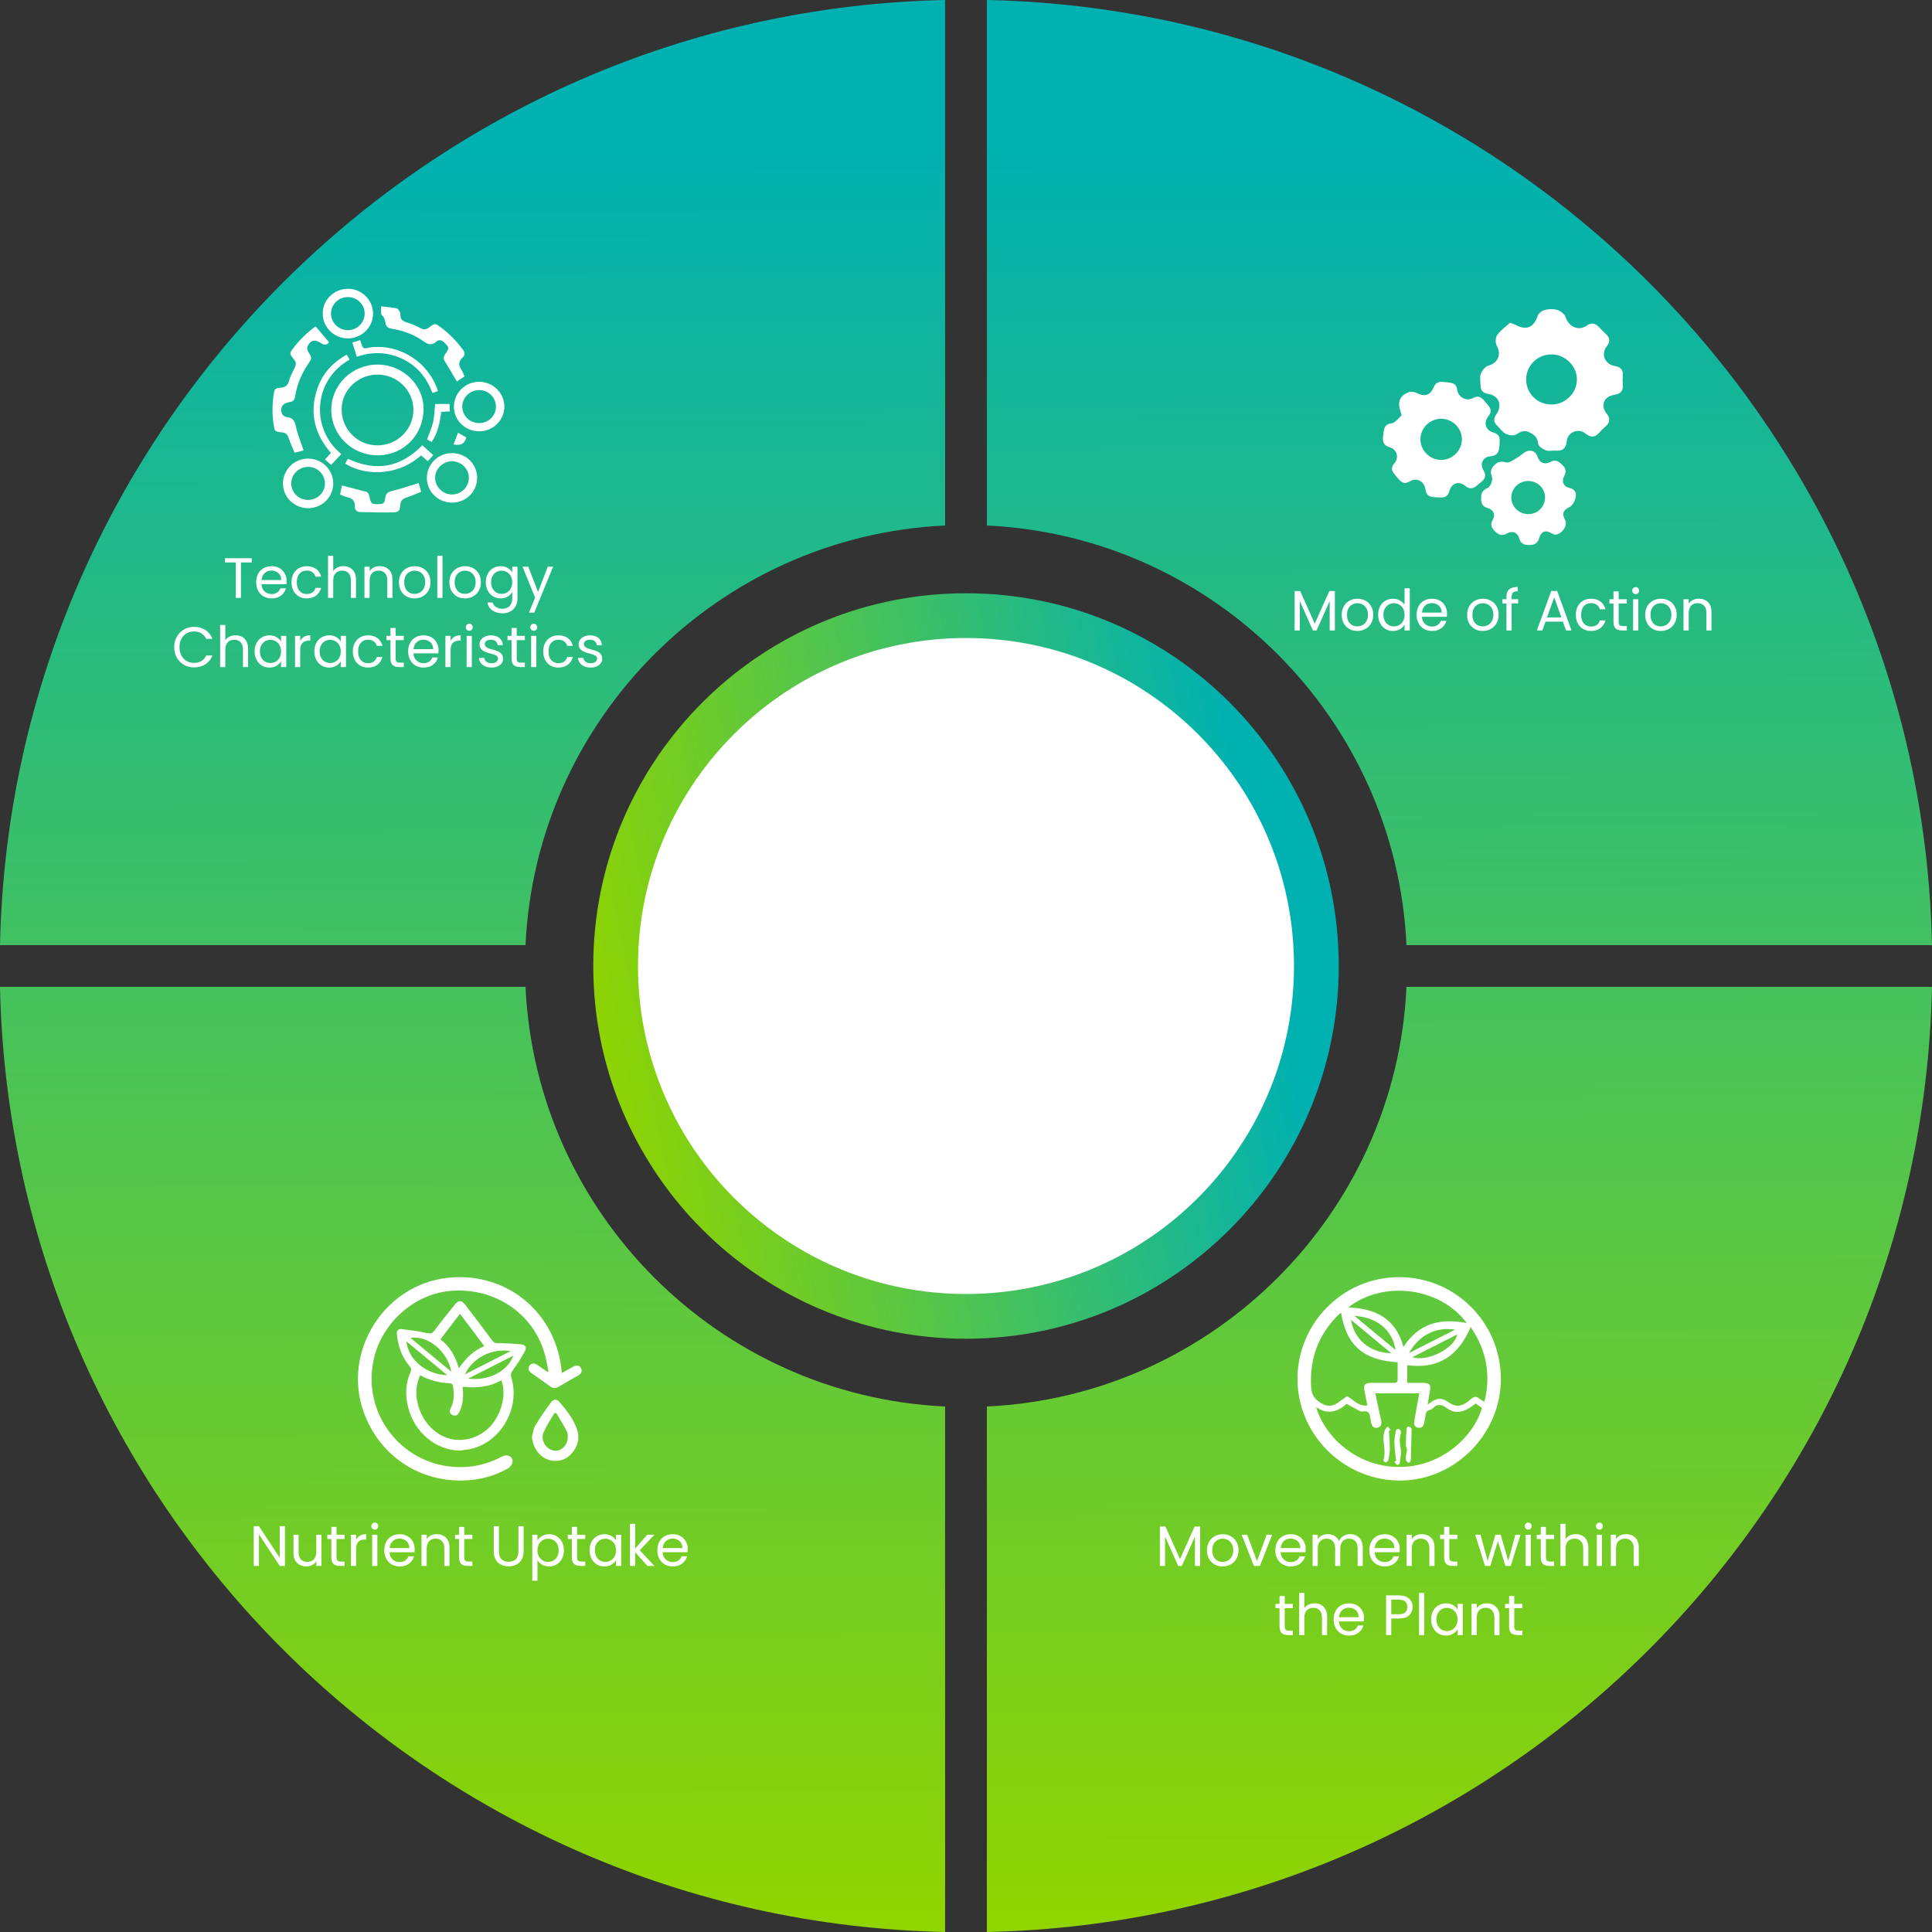 <?xml version="1.0" encoding="UTF-8"?>
<svg xmlns="http://www.w3.org/2000/svg" width="475" height="475" viewBox="0 0 475 475" fill="none">
  <rect x="0" y="0" width="475" height="475" fill="#333333" stroke="none"/>
  <path d="M232.365 0V129.2C176.654 131.806 131.806 176.654 129.2 232.365H0C2.691 105.242 105.242 2.691 232.365 0Z" fill="url(#paint0_linear_596_647)"></path>
  <path d="M475 232.365H345.799C343.194 176.654 298.346 131.806 242.635 129.2V0C369.758 2.691 472.309 105.242 475 232.365Z" fill="url(#paint1_linear_596_647)"></path>
  <path d="M232.365 345.799V475C105.242 472.309 2.691 369.758 0 242.635H129.2C131.806 298.346 176.654 343.194 232.365 345.799Z" fill="url(#paint2_linear_596_647)"></path>
  <path d="M475 242.635C472.309 369.758 369.758 472.309 242.635 475V345.799C298.346 343.194 343.194 298.346 345.799 242.635H475Z" fill="url(#paint3_linear_596_647)"></path>
  <path d="M323.523 242.023L323.522 242.034C321.248 285.998 285.998 321.248 242.034 323.522L242.023 323.523C240.532 323.603 239.025 323.641 237.5 323.641C235.975 323.641 234.468 323.603 232.977 323.523L232.965 323.522C189.001 321.248 153.751 285.998 151.477 242.034L151.477 242.023C151.397 240.532 151.358 239.025 151.358 237.5C151.358 235.975 151.397 234.468 151.477 232.977L151.477 232.965C153.751 189.001 189.001 153.751 232.965 151.477L232.977 151.477C234.468 151.397 235.975 151.358 237.5 151.358C239.025 151.358 240.532 151.397 242.023 151.477L242.034 151.477C285.998 153.751 321.248 189.001 323.522 232.965L323.523 232.977C323.603 234.468 323.641 235.975 323.641 237.5C323.641 239.025 323.603 240.532 323.523 242.023ZM145.987 232.681L145.985 232.681L145.987 232.681ZM145.985 242.319L145.987 242.318L145.985 242.319Z" fill="white" stroke="url(#paint4_linear_596_647)" stroke-width="11"></path>
  <path d="M92.762 89.633C98.943 89.605 104.111 94.535 104.134 100.482C104.158 106.896 99.239 111.921 92.906 111.949C86.616 111.976 81.506 107.03 81.45 100.856C81.393 94.709 86.48 89.66 92.76 89.633H92.762ZM92.861 92.094C88.032 92.081 84.019 95.917 83.987 100.575C83.956 105.533 87.872 109.495 92.809 109.498C97.666 109.502 101.637 105.576 101.639 100.764C101.639 96.002 97.696 92.107 92.861 92.094Z" fill="white"></path>
  <path d="M74.634 110.749C74.041 110.897 73.347 111.071 72.433 111.3C71.957 110.148 71.383 108.963 70.984 107.724C70.7 106.841 70.269 106.394 69.302 106.298C67.491 106.116 67.525 106.057 67.257 104.296C66.879 101.801 66.936 99.317 67.308 96.83C67.485 95.656 67.688 95.4 68.919 95.326C70.059 95.258 70.727 94.844 71.048 93.676C71.364 92.528 71.927 91.437 72.463 90.361C72.822 89.64 72.839 89.07 72.303 88.414C71.088 86.932 71.114 86.853 72.299 85.34C73.853 83.354 75.653 81.622 77.597 80.239C78.733 81.578 79.822 82.858 80.927 84.16C80.24 84.891 79.832 84.945 78.84 84.312C77.382 83.378 76.404 83.586 75.618 85.127C75.443 85.469 75.556 86.106 75.776 86.464C76.743 88.031 76.765 88.007 75.727 89.544C74.09 91.965 72.997 94.602 72.557 97.482C72.437 98.269 72.089 98.728 71.283 98.834C71.159 98.851 71.041 98.893 70.916 98.915C69.397 99.197 68.695 100.44 69.385 101.827C69.564 102.186 70.138 102.522 70.559 102.562C71.953 102.699 72.427 103.409 72.715 104.731C73.157 106.757 73.962 108.706 74.632 110.749H74.634Z" fill="white"></path>
  <path d="M114.193 92.557C113.495 93.026 112.859 93.454 112.332 93.807C111.307 92.076 110.317 90.375 109.294 88.694C108.897 88.042 109.144 87.536 109.51 86.993C110.511 85.514 110.477 85.477 109.209 84.21C108.574 83.573 107.949 83.41 107.249 84.019C106.226 84.914 105.332 84.769 104.25 83.991C101.865 82.272 99.139 81.272 96.227 80.798C95.452 80.672 94.972 80.359 94.806 79.572C94.654 78.85 94.613 78.148 93.907 77.542C93.525 77.216 93.742 76.211 93.674 75.314C94.985 75.464 96.255 75.557 97.497 75.79C97.813 75.849 98.087 76.335 98.293 76.675C98.426 76.898 98.441 77.213 98.443 77.487C98.449 78.474 98.974 78.929 99.91 79.226C101.126 79.609 102.316 80.113 103.443 80.706C104.243 81.126 104.822 81.013 105.492 80.511C106.956 79.415 106.976 79.426 108.459 80.539C110.517 82.084 112.278 83.908 113.805 85.962C114.313 86.643 114.398 87.269 113.768 87.853C112.724 88.818 112.656 89.803 113.467 90.95C113.796 91.415 113.95 92 114.197 92.555L114.193 92.557Z" fill="white"></path>
  <path d="M83.619 121.574C83.784 120.741 83.935 119.992 84.061 119.361C86.017 119.865 87.974 120.361 89.927 120.876C90.726 121.087 90.747 121.817 90.897 122.428C91.249 123.854 91.4 123.98 92.916 123.954C94.336 123.928 94.504 123.813 94.718 122.404C94.865 121.43 95.32 120.963 96.351 120.711C98.55 120.178 100.699 119.437 102.924 118.763C103.075 119.281 103.283 120.003 103.545 120.905C102.337 121.389 101.126 121.941 99.869 122.354C98.989 122.643 98.531 123.071 98.437 124.028C98.272 125.697 98.11 125.925 96.443 125.975C93.828 126.052 91.206 125.947 88.587 125.891C87.677 125.871 87.212 125.332 87.233 124.454C87.261 123.213 86.712 122.515 85.453 122.265C84.826 122.141 84.241 121.815 83.619 121.574Z" fill="white"></path>
  <path d="M85.613 71.001C89.046 71.049 91.765 73.823 91.716 77.227C91.667 80.544 88.83 83.247 85.444 83.2C82.016 83.154 79.286 80.363 79.346 76.966C79.403 73.629 82.212 70.954 85.613 71.001ZM85.538 73.043C83.256 73.038 81.388 74.844 81.376 77.064C81.365 79.324 83.269 81.198 85.556 81.182C87.816 81.167 89.658 79.329 89.658 77.094C89.658 74.846 87.829 73.049 85.538 73.045V73.043Z" fill="white"></path>
  <path d="M81.933 118.829C81.937 122.239 79.181 124.954 75.729 124.943C72.324 124.932 69.573 122.222 69.568 118.876C69.562 115.486 72.352 112.73 75.774 112.747C79.171 112.764 81.927 115.484 81.931 118.829H81.933ZM75.64 122.909C77.936 122.959 79.828 121.213 79.892 118.985C79.958 116.71 78.118 114.814 75.817 114.781C73.556 114.749 71.643 116.555 71.598 118.764C71.552 120.987 73.379 122.859 75.64 122.909Z" fill="white"></path>
  <path d="M111.098 111.4C114.524 111.389 117.286 114.062 117.306 117.407C117.327 120.848 114.627 123.563 111.17 123.574C107.714 123.585 104.941 120.868 104.946 117.475C104.952 114.123 107.699 111.412 111.098 111.399V111.4ZM115.276 117.475C115.261 115.24 113.405 113.416 111.141 113.414C108.886 113.414 106.98 115.262 106.974 117.459C106.969 119.707 108.893 121.596 111.172 121.578C113.414 121.559 115.291 119.685 115.276 117.475Z" fill="white"></path>
  <path d="M117.829 106.044C114.405 106.052 111.61 103.357 111.602 100.042C111.595 96.632 114.328 93.893 117.765 93.865C121.17 93.837 124.007 96.617 124 99.979C123.994 103.318 121.227 106.037 117.829 106.044ZM117.829 104.029C120.102 104.016 121.949 102.184 121.936 99.96C121.923 97.71 120.098 95.913 117.812 95.904C115.512 95.895 113.612 97.778 113.651 100.027C113.691 102.27 115.542 104.042 117.829 104.029Z" fill="white"></path>
  <path d="M85.25 87.194C85.509 87.653 85.731 88.044 85.951 88.434C77.061 93.378 76.224 105.355 83.91 111.632C83.096 112.506 82.283 113.377 81.421 114.301C80.902 113.843 80.421 113.421 79.896 112.96C80.391 112.423 80.867 111.904 81.369 111.358C77.339 106.77 76.086 101.588 77.924 95.832C79.138 92.035 81.643 89.194 85.252 87.192L85.25 87.194Z" fill="white"></path>
  <path d="M87.718 87.71C87.346 86.516 86.994 85.386 86.627 84.21C87.28 84.008 87.868 83.826 88.454 83.645C88.51 83.684 88.587 83.708 88.606 83.754C88.856 84.371 88.933 85.24 89.392 85.538C89.808 85.808 90.64 85.449 91.289 85.379C98.458 84.591 105.458 89.157 107.674 96.141C107.255 96.287 106.83 96.437 106.31 96.619C104.935 92.857 102.569 89.972 98.927 88.233C95.313 86.506 91.578 86.41 87.716 87.708L87.718 87.71Z" fill="white"></path>
  <path d="M105.165 113.393C104.598 112.895 104.066 112.427 103.541 111.964C97.128 117.592 88.948 116.651 84.866 113.966C85.09 113.582 85.317 113.191 85.545 112.797C92.423 116.005 98.481 114.986 103.838 109.467C104.691 110.243 105.573 111.045 106.517 111.902C106.049 112.417 105.624 112.888 105.165 113.391V113.393Z" fill="white"></path>
  <path d="M105.003 108.02C105.539 106.52 106.167 105.163 106.491 103.74C106.809 102.347 106.818 100.888 106.974 99.323H110.513C110.541 99.864 110.573 100.466 110.609 101.142C109.915 101.179 109.239 101.216 108.476 101.257C108.18 103.855 107.652 106.365 106.149 108.641C105.913 108.533 105.693 108.448 105.486 108.335C105.298 108.233 105.125 108.102 105.003 108.02Z" fill="white"></path>
  <path d="M111.506 109.259C111.881 108.287 112.233 107.372 112.611 106.392C113.316 106.796 113.976 107.174 114.627 107.546C114.295 109.066 113.255 109.638 111.506 109.261V109.259Z" fill="white"></path>
  <path d="M61.897 137.244V138.28H59.236V147.002H57.962V138.28H55.288V137.244H61.897ZM70.465 142.872C70.465 143.115 70.451 143.371 70.423 143.642H64.291C64.337 144.398 64.594 144.991 65.061 145.42C65.537 145.84 66.111 146.05 66.783 146.05C67.333 146.05 67.791 145.924 68.155 145.672C68.528 145.411 68.789 145.065 68.939 144.636H70.311C70.105 145.373 69.695 145.975 69.079 146.442C68.463 146.899 67.697 147.128 66.783 147.128C66.055 147.128 65.401 146.965 64.823 146.638C64.253 146.311 63.805 145.849 63.479 145.252C63.152 144.645 62.989 143.945 62.989 143.152C62.989 142.359 63.147 141.663 63.465 141.066C63.782 140.469 64.225 140.011 64.795 139.694C65.373 139.367 66.036 139.204 66.783 139.204C67.511 139.204 68.155 139.363 68.715 139.68C69.275 139.997 69.704 140.436 70.003 140.996C70.311 141.547 70.465 142.172 70.465 142.872ZM69.149 142.606C69.149 142.121 69.041 141.705 68.827 141.36C68.612 141.005 68.318 140.739 67.945 140.562C67.581 140.375 67.175 140.282 66.727 140.282C66.083 140.282 65.532 140.487 65.075 140.898C64.627 141.309 64.37 141.878 64.305 142.606H69.149ZM71.67 143.152C71.67 142.359 71.829 141.668 72.146 141.08C72.464 140.483 72.902 140.021 73.462 139.694C74.032 139.367 74.68 139.204 75.408 139.204C76.351 139.204 77.126 139.433 77.732 139.89C78.348 140.347 78.754 140.982 78.95 141.794H77.578C77.448 141.327 77.191 140.959 76.808 140.688C76.435 140.417 75.968 140.282 75.408 140.282C74.68 140.282 74.092 140.534 73.644 141.038C73.196 141.533 72.972 142.237 72.972 143.152C72.972 144.076 73.196 144.79 73.644 145.294C74.092 145.798 74.68 146.05 75.408 146.05C75.968 146.05 76.435 145.919 76.808 145.658C77.182 145.397 77.438 145.023 77.578 144.538H78.95C78.745 145.322 78.334 145.952 77.718 146.428C77.102 146.895 76.332 147.128 75.408 147.128C74.68 147.128 74.032 146.965 73.462 146.638C72.902 146.311 72.464 145.849 72.146 145.252C71.829 144.655 71.67 143.955 71.67 143.152ZM84.458 139.19C85.037 139.19 85.56 139.316 86.026 139.568C86.493 139.811 86.857 140.179 87.118 140.674C87.389 141.169 87.524 141.771 87.524 142.48V147.002H86.264V142.662C86.264 141.897 86.073 141.313 85.69 140.912C85.308 140.501 84.785 140.296 84.122 140.296C83.45 140.296 82.914 140.506 82.512 140.926C82.12 141.346 81.924 141.957 81.924 142.76V147.002H80.65V136.642H81.924V140.422C82.176 140.03 82.522 139.727 82.96 139.512C83.408 139.297 83.908 139.19 84.458 139.19ZM93.343 139.19C94.277 139.19 95.033 139.475 95.611 140.044C96.19 140.604 96.479 141.416 96.479 142.48V147.002H95.219V142.662C95.219 141.897 95.028 141.313 94.645 140.912C94.263 140.501 93.74 140.296 93.077 140.296C92.405 140.296 91.869 140.506 91.467 140.926C91.075 141.346 90.879 141.957 90.879 142.76V147.002H89.605V139.33H90.879V140.422C91.131 140.03 91.472 139.727 91.901 139.512C92.34 139.297 92.821 139.19 93.343 139.19ZM101.906 147.128C101.188 147.128 100.534 146.965 99.946 146.638C99.368 146.311 98.91 145.849 98.574 145.252C98.248 144.645 98.084 143.945 98.084 143.152C98.084 142.368 98.252 141.677 98.588 141.08C98.934 140.473 99.4 140.011 99.988 139.694C100.576 139.367 101.234 139.204 101.962 139.204C102.69 139.204 103.348 139.367 103.936 139.694C104.524 140.011 104.986 140.469 105.322 141.066C105.668 141.663 105.84 142.359 105.84 143.152C105.84 143.945 105.663 144.645 105.308 145.252C104.963 145.849 104.492 146.311 103.894 146.638C103.297 146.965 102.634 147.128 101.906 147.128ZM101.906 146.008C102.364 146.008 102.793 145.901 103.194 145.686C103.596 145.471 103.918 145.149 104.16 144.72C104.412 144.291 104.538 143.768 104.538 143.152C104.538 142.536 104.417 142.013 104.174 141.584C103.932 141.155 103.614 140.837 103.222 140.632C102.83 140.417 102.406 140.31 101.948 140.31C101.482 140.31 101.052 140.417 100.66 140.632C100.278 140.837 99.97 141.155 99.736 141.584C99.503 142.013 99.386 142.536 99.386 143.152C99.386 143.777 99.498 144.305 99.722 144.734C99.956 145.163 100.264 145.485 100.646 145.7C101.029 145.905 101.449 146.008 101.906 146.008ZM108.79 136.642V147.002H107.516V136.642H108.79ZM114.307 147.128C113.588 147.128 112.935 146.965 112.347 146.638C111.768 146.311 111.311 145.849 110.975 145.252C110.648 144.645 110.485 143.945 110.485 143.152C110.485 142.368 110.653 141.677 110.989 141.08C111.334 140.473 111.801 140.011 112.389 139.694C112.977 139.367 113.635 139.204 114.363 139.204C115.091 139.204 115.749 139.367 116.337 139.694C116.925 140.011 117.387 140.469 117.723 141.066C118.068 141.663 118.241 142.359 118.241 143.152C118.241 143.945 118.063 144.645 117.709 145.252C117.363 145.849 116.892 146.311 116.295 146.638C115.697 146.965 115.035 147.128 114.307 147.128ZM114.307 146.008C114.764 146.008 115.193 145.901 115.595 145.686C115.996 145.471 116.318 145.149 116.561 144.72C116.813 144.291 116.939 143.768 116.939 143.152C116.939 142.536 116.817 142.013 116.575 141.584C116.332 141.155 116.015 140.837 115.623 140.632C115.231 140.417 114.806 140.31 114.349 140.31C113.882 140.31 113.453 140.417 113.061 140.632C112.678 140.837 112.37 141.155 112.137 141.584C111.903 142.013 111.787 142.536 111.787 143.152C111.787 143.777 111.899 144.305 112.123 144.734C112.356 145.163 112.664 145.485 113.047 145.7C113.429 145.905 113.849 146.008 114.307 146.008ZM123.08 139.204C123.743 139.204 124.321 139.349 124.816 139.638C125.32 139.927 125.693 140.291 125.936 140.73V139.33H127.224V147.17C127.224 147.87 127.075 148.491 126.776 149.032C126.477 149.583 126.048 150.012 125.488 150.32C124.937 150.628 124.293 150.782 123.556 150.782C122.548 150.782 121.708 150.544 121.036 150.068C120.364 149.592 119.967 148.943 119.846 148.122H121.106C121.246 148.589 121.535 148.962 121.974 149.242C122.413 149.531 122.94 149.676 123.556 149.676C124.256 149.676 124.825 149.457 125.264 149.018C125.712 148.579 125.936 147.963 125.936 147.17V145.56C125.684 146.008 125.311 146.381 124.816 146.68C124.321 146.979 123.743 147.128 123.08 147.128C122.399 147.128 121.778 146.96 121.218 146.624C120.667 146.288 120.233 145.817 119.916 145.21C119.599 144.603 119.44 143.913 119.44 143.138C119.44 142.354 119.599 141.668 119.916 141.08C120.233 140.483 120.667 140.021 121.218 139.694C121.778 139.367 122.399 139.204 123.08 139.204ZM125.936 143.152C125.936 142.573 125.819 142.069 125.586 141.64C125.353 141.211 125.035 140.884 124.634 140.66C124.242 140.427 123.808 140.31 123.332 140.31C122.856 140.31 122.422 140.422 122.03 140.646C121.638 140.87 121.325 141.197 121.092 141.626C120.859 142.055 120.742 142.559 120.742 143.138C120.742 143.726 120.859 144.239 121.092 144.678C121.325 145.107 121.638 145.439 122.03 145.672C122.422 145.896 122.856 146.008 123.332 146.008C123.808 146.008 124.242 145.896 124.634 145.672C125.035 145.439 125.353 145.107 125.586 144.678C125.819 144.239 125.936 143.731 125.936 143.152ZM135.985 139.33L131.365 150.614H130.049L131.561 146.918L128.467 139.33H129.881L132.289 145.546L134.669 139.33H135.985ZM42.83 159.116C42.83 158.164 43.044 157.31 43.474 156.554C43.903 155.789 44.486 155.191 45.224 154.762C45.97 154.333 46.796 154.118 47.702 154.118C48.766 154.118 49.694 154.375 50.487 154.888C51.281 155.401 51.859 156.129 52.224 157.072H50.697C50.427 156.484 50.035 156.031 49.522 155.714C49.017 155.397 48.411 155.238 47.702 155.238C47.02 155.238 46.409 155.397 45.867 155.714C45.326 156.031 44.901 156.484 44.593 157.072C44.285 157.651 44.132 158.332 44.132 159.116C44.132 159.891 44.285 160.572 44.593 161.16C44.901 161.739 45.326 162.187 45.867 162.504C46.409 162.821 47.02 162.98 47.702 162.98C48.411 162.98 49.017 162.826 49.522 162.518C50.035 162.201 50.427 161.748 50.697 161.16H52.224C51.859 162.093 51.281 162.817 50.487 163.33C49.694 163.834 48.766 164.086 47.702 164.086C46.796 164.086 45.97 163.876 45.224 163.456C44.486 163.027 43.903 162.434 43.474 161.678C43.044 160.922 42.83 160.068 42.83 159.116ZM57.928 156.19C58.507 156.19 59.029 156.316 59.496 156.568C59.963 156.811 60.327 157.179 60.588 157.674C60.859 158.169 60.994 158.771 60.994 159.48V164.002H59.734V159.662C59.734 158.897 59.543 158.313 59.16 157.912C58.777 157.501 58.255 157.296 57.592 157.296C56.92 157.296 56.383 157.506 55.982 157.926C55.59 158.346 55.394 158.957 55.394 159.76V164.002H54.12V153.642H55.394V157.422C55.646 157.03 55.991 156.727 56.43 156.512C56.878 156.297 57.377 156.19 57.928 156.19ZM62.599 160.138C62.599 159.354 62.758 158.668 63.075 158.08C63.392 157.483 63.826 157.021 64.377 156.694C64.937 156.367 65.558 156.204 66.239 156.204C66.911 156.204 67.494 156.349 67.989 156.638C68.484 156.927 68.852 157.291 69.095 157.73V156.33H70.383V164.002H69.095V162.574C68.843 163.022 68.465 163.395 67.961 163.694C67.466 163.983 66.888 164.128 66.225 164.128C65.544 164.128 64.928 163.96 64.377 163.624C63.826 163.288 63.392 162.817 63.075 162.21C62.758 161.603 62.599 160.913 62.599 160.138ZM69.095 160.152C69.095 159.573 68.978 159.069 68.745 158.64C68.512 158.211 68.194 157.884 67.793 157.66C67.401 157.427 66.967 157.31 66.491 157.31C66.015 157.31 65.581 157.422 65.189 157.646C64.797 157.87 64.484 158.197 64.251 158.626C64.018 159.055 63.901 159.559 63.901 160.138C63.901 160.726 64.018 161.239 64.251 161.678C64.484 162.107 64.797 162.439 65.189 162.672C65.581 162.896 66.015 163.008 66.491 163.008C66.967 163.008 67.401 162.896 67.793 162.672C68.194 162.439 68.512 162.107 68.745 161.678C68.978 161.239 69.095 160.731 69.095 160.152ZM73.81 157.576C74.034 157.137 74.351 156.797 74.762 156.554C75.182 156.311 75.691 156.19 76.288 156.19V157.506H75.952C74.524 157.506 73.81 158.281 73.81 159.83V164.002H72.536V156.33H73.81V157.576ZM77.283 160.138C77.283 159.354 77.441 158.668 77.759 158.08C78.076 157.483 78.51 157.021 79.061 156.694C79.621 156.367 80.241 156.204 80.923 156.204C81.595 156.204 82.178 156.349 82.673 156.638C83.167 156.927 83.536 157.291 83.779 157.73V156.33H85.067V164.002H83.779V162.574C83.527 163.022 83.149 163.395 82.645 163.694C82.15 163.983 81.571 164.128 80.909 164.128C80.227 164.128 79.611 163.96 79.061 163.624C78.51 163.288 78.076 162.817 77.759 162.21C77.441 161.603 77.283 160.913 77.283 160.138ZM83.779 160.152C83.779 159.573 83.662 159.069 83.429 158.64C83.195 158.211 82.878 157.884 82.477 157.66C82.085 157.427 81.651 157.31 81.175 157.31C80.699 157.31 80.265 157.422 79.873 157.646C79.481 157.87 79.168 158.197 78.935 158.626C78.701 159.055 78.585 159.559 78.585 160.138C78.585 160.726 78.701 161.239 78.935 161.678C79.168 162.107 79.481 162.439 79.873 162.672C80.265 162.896 80.699 163.008 81.175 163.008C81.651 163.008 82.085 162.896 82.477 162.672C82.878 162.439 83.195 162.107 83.429 161.678C83.662 161.239 83.779 160.731 83.779 160.152ZM86.744 160.152C86.744 159.359 86.902 158.668 87.22 158.08C87.537 157.483 87.976 157.021 88.536 156.694C89.105 156.367 89.754 156.204 90.482 156.204C91.424 156.204 92.199 156.433 92.806 156.89C93.422 157.347 93.828 157.982 94.024 158.794H92.652C92.521 158.327 92.264 157.959 91.882 157.688C91.508 157.417 91.042 157.282 90.482 157.282C89.754 157.282 89.166 157.534 88.718 158.038C88.27 158.533 88.046 159.237 88.046 160.152C88.046 161.076 88.27 161.79 88.718 162.294C89.166 162.798 89.754 163.05 90.482 163.05C91.042 163.05 91.508 162.919 91.882 162.658C92.255 162.397 92.512 162.023 92.652 161.538H94.024C93.818 162.322 93.408 162.952 92.792 163.428C92.176 163.895 91.406 164.128 90.482 164.128C89.754 164.128 89.105 163.965 88.536 163.638C87.976 163.311 87.537 162.849 87.22 162.252C86.902 161.655 86.744 160.955 86.744 160.152ZM97.278 157.38V161.902C97.278 162.275 97.357 162.541 97.516 162.7C97.674 162.849 97.95 162.924 98.341 162.924H99.279V164.002H98.132C97.422 164.002 96.89 163.839 96.535 163.512C96.181 163.185 96.004 162.649 96.004 161.902V157.38H95.01V156.33H96.004V154.398H97.278V156.33H99.279V157.38H97.278ZM107.823 159.872C107.823 160.115 107.809 160.371 107.781 160.642H101.649C101.696 161.398 101.952 161.991 102.419 162.42C102.895 162.84 103.469 163.05 104.141 163.05C104.692 163.05 105.149 162.924 105.513 162.672C105.886 162.411 106.148 162.065 106.297 161.636H107.669C107.464 162.373 107.053 162.975 106.437 163.442C105.821 163.899 105.056 164.128 104.141 164.128C103.413 164.128 102.76 163.965 102.181 163.638C101.612 163.311 101.164 162.849 100.837 162.252C100.51 161.645 100.347 160.945 100.347 160.152C100.347 159.359 100.506 158.663 100.823 158.066C101.14 157.469 101.584 157.011 102.153 156.694C102.732 156.367 103.394 156.204 104.141 156.204C104.869 156.204 105.513 156.363 106.073 156.68C106.633 156.997 107.062 157.436 107.361 157.996C107.669 158.547 107.823 159.172 107.823 159.872ZM106.507 159.606C106.507 159.121 106.4 158.705 106.185 158.36C105.97 158.005 105.676 157.739 105.303 157.562C104.939 157.375 104.533 157.282 104.085 157.282C103.441 157.282 102.89 157.487 102.433 157.898C101.985 158.309 101.728 158.878 101.663 159.606H106.507ZM110.779 157.576C111.003 157.137 111.32 156.797 111.731 156.554C112.151 156.311 112.659 156.19 113.257 156.19V157.506H112.921C111.493 157.506 110.779 158.281 110.779 159.83V164.002H109.505V156.33H110.779V157.576ZM115.385 155.084C115.143 155.084 114.937 155 114.769 154.832C114.601 154.664 114.517 154.459 114.517 154.216C114.517 153.973 114.601 153.768 114.769 153.6C114.937 153.432 115.143 153.348 115.385 153.348C115.619 153.348 115.815 153.432 115.973 153.6C116.141 153.768 116.225 153.973 116.225 154.216C116.225 154.459 116.141 154.664 115.973 154.832C115.815 155 115.619 155.084 115.385 155.084ZM116.001 156.33V164.002H114.727V156.33H116.001ZM120.889 164.128C120.301 164.128 119.773 164.03 119.307 163.834C118.84 163.629 118.471 163.349 118.201 162.994C117.93 162.63 117.781 162.215 117.753 161.748H119.069C119.106 162.131 119.283 162.443 119.601 162.686C119.927 162.929 120.352 163.05 120.875 163.05C121.36 163.05 121.743 162.943 122.023 162.728C122.303 162.513 122.443 162.243 122.443 161.916C122.443 161.58 122.293 161.333 121.995 161.174C121.696 161.006 121.234 160.843 120.609 160.684C120.039 160.535 119.573 160.385 119.209 160.236C118.854 160.077 118.546 159.849 118.285 159.55C118.033 159.242 117.907 158.841 117.907 158.346C117.907 157.954 118.023 157.595 118.257 157.268C118.49 156.941 118.821 156.685 119.251 156.498C119.68 156.302 120.17 156.204 120.721 156.204C121.57 156.204 122.256 156.419 122.779 156.848C123.301 157.277 123.581 157.865 123.619 158.612H122.345C122.317 158.211 122.153 157.889 121.855 157.646C121.565 157.403 121.173 157.282 120.679 157.282C120.221 157.282 119.857 157.38 119.587 157.576C119.316 157.772 119.181 158.029 119.181 158.346C119.181 158.598 119.26 158.808 119.419 158.976C119.587 159.135 119.792 159.265 120.035 159.368C120.287 159.461 120.632 159.569 121.071 159.69C121.621 159.839 122.069 159.989 122.415 160.138C122.76 160.278 123.054 160.493 123.297 160.782C123.549 161.071 123.679 161.449 123.689 161.916C123.689 162.336 123.572 162.714 123.339 163.05C123.105 163.386 122.774 163.652 122.345 163.848C121.925 164.035 121.439 164.128 120.889 164.128ZM127.041 157.38V161.902C127.041 162.275 127.121 162.541 127.279 162.7C127.438 162.849 127.713 162.924 128.105 162.924H129.043V164.002H127.895C127.186 164.002 126.654 163.839 126.299 163.512C125.945 163.185 125.767 162.649 125.767 161.902V157.38H124.773V156.33H125.767V154.398H127.041V156.33H129.043V157.38H127.041ZM131.245 155.084C131.002 155.084 130.797 155 130.629 154.832C130.461 154.664 130.377 154.459 130.377 154.216C130.377 153.973 130.461 153.768 130.629 153.6C130.797 153.432 131.002 153.348 131.245 153.348C131.478 153.348 131.674 153.432 131.833 153.6C132.001 153.768 132.085 153.973 132.085 154.216C132.085 154.459 132.001 154.664 131.833 154.832C131.674 155 131.478 155.084 131.245 155.084ZM131.861 156.33V164.002H130.587V156.33H131.861ZM133.556 160.152C133.556 159.359 133.715 158.668 134.032 158.08C134.349 157.483 134.788 157.021 135.348 156.694C135.917 156.367 136.566 156.204 137.294 156.204C138.237 156.204 139.011 156.433 139.618 156.89C140.234 157.347 140.64 157.982 140.836 158.794H139.464C139.333 158.327 139.077 157.959 138.694 157.688C138.321 157.417 137.854 157.282 137.294 157.282C136.566 157.282 135.978 157.534 135.53 158.038C135.082 158.533 134.858 159.237 134.858 160.152C134.858 161.076 135.082 161.79 135.53 162.294C135.978 162.798 136.566 163.05 137.294 163.05C137.854 163.05 138.321 162.919 138.694 162.658C139.067 162.397 139.324 162.023 139.464 161.538H140.836C140.631 162.322 140.22 162.952 139.604 163.428C138.988 163.895 138.218 164.128 137.294 164.128C136.566 164.128 135.917 163.965 135.348 163.638C134.788 163.311 134.349 162.849 134.032 162.252C133.715 161.655 133.556 160.955 133.556 160.152ZM145.252 164.128C144.664 164.128 144.137 164.03 143.67 163.834C143.203 163.629 142.835 163.349 142.564 162.994C142.293 162.63 142.144 162.215 142.116 161.748H143.432C143.469 162.131 143.647 162.443 143.964 162.686C144.291 162.929 144.715 163.05 145.238 163.05C145.723 163.05 146.106 162.943 146.386 162.728C146.666 162.513 146.806 162.243 146.806 161.916C146.806 161.58 146.657 161.333 146.358 161.174C146.059 161.006 145.597 160.843 144.972 160.684C144.403 160.535 143.936 160.385 143.572 160.236C143.217 160.077 142.909 159.849 142.648 159.55C142.396 159.242 142.27 158.841 142.27 158.346C142.27 157.954 142.387 157.595 142.62 157.268C142.853 156.941 143.185 156.685 143.614 156.498C144.043 156.302 144.533 156.204 145.084 156.204C145.933 156.204 146.619 156.419 147.142 156.848C147.665 157.277 147.945 157.865 147.982 158.612H146.708C146.68 158.211 146.517 157.889 146.218 157.646C145.929 157.403 145.537 157.282 145.042 157.282C144.585 157.282 144.221 157.38 143.95 157.576C143.679 157.772 143.544 158.029 143.544 158.346C143.544 158.598 143.623 158.808 143.782 158.976C143.95 159.135 144.155 159.265 144.398 159.368C144.65 159.461 144.995 159.569 145.434 159.69C145.985 159.839 146.433 159.989 146.778 160.138C147.123 160.278 147.417 160.493 147.66 160.782C147.912 161.071 148.043 161.449 148.052 161.916C148.052 162.336 147.935 162.714 147.702 163.05C147.469 163.386 147.137 163.652 146.708 163.848C146.288 164.035 145.803 164.128 145.252 164.128Z" fill="white"></path>
  <g clip-path="url(#clip0_596_647)">
    <path d="M371.284 79.338C371.994 79.619 372.348 79.72 372.668 79.891C375.297 81.319 377.097 80.506 378.041 77.665C378.25 77.032 379.137 76.382 379.833 76.202C380.799 75.952 381.956 75.908 382.892 76.206C383.694 76.466 384.67 77.208 384.914 77.95C385.703 80.348 388.044 81.455 390.088 80.076C391.205 79.32 392.114 79.382 393.023 80.322C393.586 80.902 394.136 81.499 394.739 82.031C395.892 83.041 395.949 84.011 394.978 85.246C393.551 87.069 394.602 89.559 396.96 89.972C398.361 90.218 399.088 90.82 398.978 92.287C398.924 93.011 398.916 93.754 398.982 94.478C399.142 96.108 398.428 96.863 396.792 97.1C394.38 97.452 393.44 99.714 394.938 101.581C396.007 102.911 395.847 103.917 394.624 104.954C394.118 105.38 393.648 105.85 393.218 106.346C392.15 107.576 391.121 107.646 389.809 106.588C388.048 105.169 385.424 106.232 385.206 108.45C385.033 110.211 384.209 110.923 382.48 110.8C381.673 110.743 380.768 111.002 380.068 110.725C379.309 110.427 378.259 109.728 378.179 109.1C377.993 107.602 377.385 106.93 376.002 106.272C374.512 105.564 373.785 106.28 372.681 106.86C372.043 107.194 370.89 107.009 370.185 106.645C369.373 106.228 368.815 105.345 368.123 104.686C367.157 103.768 367.161 102.876 367.941 101.787C369.444 99.688 368.469 97.228 365.973 96.868C364.612 96.67 364.004 96.024 364.004 94.724C364.004 93.775 363.765 92.734 364.08 91.9C364.377 91.105 365.135 90.139 365.893 89.915C368.345 89.19 369.174 87.205 367.963 84.951C367.595 84.266 367.68 82.935 368.132 82.316C368.997 81.135 370.278 80.252 371.289 79.334L371.284 79.338ZM381.345 99.459C384.732 99.507 387.596 96.797 387.694 93.451C387.791 90.152 384.989 87.235 381.633 87.139C378.117 87.038 375.23 89.8 375.222 93.27C375.213 96.692 377.9 99.411 381.345 99.459Z" fill="white"></path>
    <path d="M344.62 102.104C344.416 101.423 344.358 101.216 344.292 101.014C343.565 98.787 344.101 97.395 346.229 96.46C346.744 96.236 347.559 96.275 348.069 96.525C350.313 97.637 351.59 97.312 352.534 95.107C353.164 93.644 354.299 93.824 355.5 93.978C356.729 94.136 358.014 94.017 358.263 95.805C358.529 97.716 360.511 98.739 362.164 97.861C363.849 96.969 364.55 98.107 365.432 99.108C366.301 100.096 367.028 100.97 365.937 102.336C364.674 103.918 365.219 105.776 367.143 106.333C369.139 106.909 368.713 108.332 368.638 109.68C368.562 111.033 368.172 112.035 366.487 112.171C364.581 112.329 363.747 113.998 364.749 115.663C365.645 117.147 364.887 117.947 363.836 118.786C362.75 119.651 361.827 120.766 360.231 119.449C358.662 118.157 356.893 118.764 356.334 120.758C355.78 122.739 354.308 122.273 352.951 122.247C351.67 122.225 350.672 121.961 350.472 120.384C350.215 118.342 348.375 117.336 346.655 118.337C345.125 119.229 344.354 118.412 343.52 117.393C342.642 116.321 341.499 115.417 342.86 113.835C344.039 112.461 343.41 110.458 341.68 109.97C340.071 109.513 339.845 108.477 340.066 107.115C340.279 105.802 340.053 104.366 342.15 104.076C343.099 103.944 343.888 102.714 344.611 102.099L344.62 102.104ZM354.317 113.071C357.074 113.071 359.389 110.8 359.42 108.068C359.451 105.235 357.065 102.899 354.21 102.956C351.439 103.013 349.2 105.31 349.227 108.064C349.253 110.809 351.559 113.071 354.317 113.067V113.071Z" fill="white"></path>
    <path d="M382.263 131.461C382.09 131.382 381.744 131.264 381.434 131.083C379.913 130.192 378.858 130.736 378.428 132.261C378.055 133.587 377.261 134 376.011 134C374.81 134 373.936 133.78 373.533 132.384C373.107 130.921 371.883 130.376 370.491 131.163C369.263 131.857 368.456 131.505 367.574 130.631C366.696 129.766 366.31 129.006 367.019 127.759C367.742 126.485 367.144 125.303 365.782 124.921C364.377 124.526 364.155 123.661 364.142 122.47C364.129 121.262 364.461 120.538 365.747 119.971C366.416 119.677 367.082 118.012 366.82 117.301C366.359 116.036 366.51 115.258 367.379 114.375C368.239 113.501 369.001 113.317 370.305 113.694C371.081 113.918 372.256 112.939 373.2 112.408C373.998 111.96 374.654 111.147 375.488 110.914C376.614 110.602 377.59 110.971 378.042 112.337C378.53 113.817 379.793 114.318 381.145 113.58C382.449 112.864 383.194 113.427 384.041 114.226C384.95 115.082 385.202 115.86 384.542 117.107C383.899 118.32 384.338 119.602 385.836 119.949C387.299 120.287 387.645 121.254 387.375 122.378C387.171 123.217 386.63 124.289 385.929 124.631C384.324 125.422 383.917 126.256 384.803 127.846C385.535 129.16 383.961 131.466 382.267 131.452L382.263 131.461ZM375.701 126.401C378.051 126.423 379.895 124.583 379.864 122.246C379.837 120.033 378.024 118.271 375.767 118.258C373.502 118.245 371.657 119.967 371.573 122.18C371.484 124.451 373.373 126.379 375.701 126.406V126.401Z" fill="white"></path>
  </g>
  <path d="M328.188 145.312V155H326.914V147.776L323.694 155H322.798L319.564 147.762V155H318.29V145.312H319.662L323.246 153.32L326.83 145.312H328.188ZM333.695 155.126C332.976 155.126 332.323 154.963 331.735 154.636C331.156 154.309 330.699 153.847 330.363 153.25C330.036 152.643 329.873 151.943 329.873 151.15C329.873 150.366 330.041 149.675 330.377 149.078C330.722 148.471 331.189 148.009 331.777 147.692C332.365 147.365 333.023 147.202 333.751 147.202C334.479 147.202 335.137 147.365 335.725 147.692C336.313 148.009 336.775 148.467 337.111 149.064C337.456 149.661 337.629 150.357 337.629 151.15C337.629 151.943 337.451 152.643 337.097 153.25C336.751 153.847 336.28 154.309 335.683 154.636C335.085 154.963 334.423 155.126 333.695 155.126ZM333.695 154.006C334.152 154.006 334.581 153.899 334.983 153.684C335.384 153.469 335.706 153.147 335.949 152.718C336.201 152.289 336.327 151.766 336.327 151.15C336.327 150.534 336.205 150.011 335.963 149.582C335.72 149.153 335.403 148.835 335.011 148.63C334.619 148.415 334.194 148.308 333.737 148.308C333.27 148.308 332.841 148.415 332.449 148.63C332.066 148.835 331.758 149.153 331.525 149.582C331.291 150.011 331.175 150.534 331.175 151.15C331.175 151.775 331.287 152.303 331.511 152.732C331.744 153.161 332.052 153.483 332.435 153.698C332.817 153.903 333.237 154.006 333.695 154.006ZM338.828 151.136C338.828 150.352 338.986 149.666 339.304 149.078C339.621 148.481 340.055 148.019 340.606 147.692C341.166 147.365 341.791 147.202 342.482 147.202C343.079 147.202 343.634 147.342 344.148 147.622C344.661 147.893 345.053 148.252 345.324 148.7V144.64H346.612V155H345.324V153.558C345.072 154.015 344.698 154.393 344.204 154.692C343.709 154.981 343.13 155.126 342.468 155.126C341.786 155.126 341.166 154.958 340.606 154.622C340.055 154.286 339.621 153.815 339.304 153.208C338.986 152.601 338.828 151.911 338.828 151.136ZM345.324 151.15C345.324 150.571 345.207 150.067 344.974 149.638C344.74 149.209 344.423 148.882 344.022 148.658C343.63 148.425 343.196 148.308 342.72 148.308C342.244 148.308 341.81 148.42 341.418 148.644C341.026 148.868 340.713 149.195 340.48 149.624C340.246 150.053 340.13 150.557 340.13 151.136C340.13 151.724 340.246 152.237 340.48 152.676C340.713 153.105 341.026 153.437 341.418 153.67C341.81 153.894 342.244 154.006 342.72 154.006C343.196 154.006 343.63 153.894 344.022 153.67C344.423 153.437 344.74 153.105 344.974 152.676C345.207 152.237 345.324 151.729 345.324 151.15ZM355.765 150.87C355.765 151.113 355.751 151.369 355.723 151.64H349.591C349.637 152.396 349.894 152.989 350.361 153.418C350.837 153.838 351.411 154.048 352.083 154.048C352.633 154.048 353.091 153.922 353.455 153.67C353.828 153.409 354.089 153.063 354.239 152.634H355.611C355.405 153.371 354.995 153.973 354.379 154.44C353.763 154.897 352.997 155.126 352.083 155.126C351.355 155.126 350.701 154.963 350.123 154.636C349.553 154.309 349.105 153.847 348.779 153.25C348.452 152.643 348.289 151.943 348.289 151.15C348.289 150.357 348.447 149.661 348.765 149.064C349.082 148.467 349.525 148.009 350.095 147.692C350.673 147.365 351.336 147.202 352.083 147.202C352.811 147.202 353.455 147.361 354.015 147.678C354.575 147.995 355.004 148.434 355.303 148.994C355.611 149.545 355.765 150.17 355.765 150.87ZM354.449 150.604C354.449 150.119 354.341 149.703 354.127 149.358C353.912 149.003 353.618 148.737 353.245 148.56C352.881 148.373 352.475 148.28 352.027 148.28C351.383 148.28 350.832 148.485 350.375 148.896C349.927 149.307 349.67 149.876 349.605 150.604H354.449ZM364.525 155.126C363.806 155.126 363.153 154.963 362.565 154.636C361.986 154.309 361.529 153.847 361.193 153.25C360.866 152.643 360.703 151.943 360.703 151.15C360.703 150.366 360.871 149.675 361.207 149.078C361.552 148.471 362.019 148.009 362.607 147.692C363.195 147.365 363.853 147.202 364.581 147.202C365.309 147.202 365.967 147.365 366.555 147.692C367.143 148.009 367.605 148.467 367.941 149.064C368.286 149.661 368.459 150.357 368.459 151.15C368.459 151.943 368.281 152.643 367.927 153.25C367.581 153.847 367.11 154.309 366.513 154.636C365.915 154.963 365.253 155.126 364.525 155.126ZM364.525 154.006C364.982 154.006 365.411 153.899 365.813 153.684C366.214 153.469 366.536 153.147 366.779 152.718C367.031 152.289 367.157 151.766 367.157 151.15C367.157 150.534 367.035 150.011 366.793 149.582C366.55 149.153 366.233 148.835 365.841 148.63C365.449 148.415 365.024 148.308 364.567 148.308C364.1 148.308 363.671 148.415 363.279 148.63C362.896 148.835 362.588 149.153 362.355 149.582C362.121 150.011 362.005 150.534 362.005 151.15C362.005 151.775 362.117 152.303 362.341 152.732C362.574 153.161 362.882 153.483 363.265 153.698C363.647 153.903 364.067 154.006 364.525 154.006ZM373.256 148.378H371.646V155H370.372V148.378H369.378V147.328H370.372V146.782C370.372 145.923 370.591 145.298 371.03 144.906C371.478 144.505 372.192 144.304 373.172 144.304V145.368C372.612 145.368 372.215 145.48 371.982 145.704C371.758 145.919 371.646 146.278 371.646 146.782V147.328H373.256V148.378ZM384.242 152.83H379.986L379.202 155H377.858L381.386 145.298H382.856L386.37 155H385.026L384.242 152.83ZM383.878 151.794L382.114 146.866L380.35 151.794H383.878ZM387.431 151.15C387.431 150.357 387.59 149.666 387.907 149.078C388.224 148.481 388.663 148.019 389.223 147.692C389.792 147.365 390.441 147.202 391.169 147.202C392.112 147.202 392.886 147.431 393.493 147.888C394.109 148.345 394.515 148.98 394.711 149.792H393.339C393.208 149.325 392.952 148.957 392.569 148.686C392.196 148.415 391.729 148.28 391.169 148.28C390.441 148.28 389.853 148.532 389.405 149.036C388.957 149.531 388.733 150.235 388.733 151.15C388.733 152.074 388.957 152.788 389.405 153.292C389.853 153.796 390.441 154.048 391.169 154.048C391.729 154.048 392.196 153.917 392.569 153.656C392.942 153.395 393.199 153.021 393.339 152.536H394.711C394.506 153.32 394.095 153.95 393.479 154.426C392.863 154.893 392.093 155.126 391.169 155.126C390.441 155.126 389.792 154.963 389.223 154.636C388.663 154.309 388.224 153.847 387.907 153.25C387.59 152.653 387.431 151.953 387.431 151.15ZM397.965 148.378V152.9C397.965 153.273 398.044 153.539 398.203 153.698C398.362 153.847 398.637 153.922 399.029 153.922H399.967V155H398.819C398.11 155 397.578 154.837 397.223 154.51C396.868 154.183 396.691 153.647 396.691 152.9V148.378H395.697V147.328H396.691V145.396H397.965V147.328H399.967V148.378H397.965ZM402.169 146.082C401.926 146.082 401.721 145.998 401.553 145.83C401.385 145.662 401.301 145.457 401.301 145.214C401.301 144.971 401.385 144.766 401.553 144.598C401.721 144.43 401.926 144.346 402.169 144.346C402.402 144.346 402.598 144.43 402.757 144.598C402.925 144.766 403.009 144.971 403.009 145.214C403.009 145.457 402.925 145.662 402.757 145.83C402.598 145.998 402.402 146.082 402.169 146.082ZM402.785 147.328V155H401.511V147.328H402.785ZM408.302 155.126C407.583 155.126 406.93 154.963 406.342 154.636C405.763 154.309 405.306 153.847 404.97 153.25C404.643 152.643 404.48 151.943 404.48 151.15C404.48 150.366 404.648 149.675 404.984 149.078C405.329 148.471 405.796 148.009 406.384 147.692C406.972 147.365 407.63 147.202 408.358 147.202C409.086 147.202 409.744 147.365 410.332 147.692C410.92 148.009 411.382 148.467 411.718 149.064C412.063 149.661 412.236 150.357 412.236 151.15C412.236 151.943 412.059 152.643 411.704 153.25C411.359 153.847 410.887 154.309 410.29 154.636C409.693 154.963 409.03 155.126 408.302 155.126ZM408.302 154.006C408.759 154.006 409.189 153.899 409.59 153.684C409.991 153.469 410.313 153.147 410.556 152.718C410.808 152.289 410.934 151.766 410.934 151.15C410.934 150.534 410.813 150.011 410.57 149.582C410.327 149.153 410.01 148.835 409.618 148.63C409.226 148.415 408.801 148.308 408.344 148.308C407.877 148.308 407.448 148.415 407.056 148.63C406.673 148.835 406.365 149.153 406.132 149.582C405.899 150.011 405.782 150.534 405.782 151.15C405.782 151.775 405.894 152.303 406.118 152.732C406.351 153.161 406.659 153.483 407.042 153.698C407.425 153.903 407.845 154.006 408.302 154.006ZM417.649 147.188C418.582 147.188 419.338 147.473 419.917 148.042C420.496 148.602 420.785 149.414 420.785 150.478V155H419.525V150.66C419.525 149.895 419.334 149.311 418.951 148.91C418.568 148.499 418.046 148.294 417.383 148.294C416.711 148.294 416.174 148.504 415.773 148.924C415.381 149.344 415.185 149.955 415.185 150.758V155H413.911V147.328H415.185V148.42C415.437 148.028 415.778 147.725 416.207 147.51C416.646 147.295 417.126 147.188 417.649 147.188Z" fill="white"></path>
  <g clip-path="url(#clip1_596_647)">
    <path d="M138.155 337.555C139.113 337.015 139.985 336.518 140.865 336.039C141.745 335.561 142.495 335.674 142.835 336.37C143.236 337.189 142.887 337.755 142.155 338.173C140.525 339.105 138.904 340.036 137.283 340.968C136.586 341.369 135.95 341.369 135.261 340.855C133.789 339.758 132.255 338.73 130.756 337.668C129.91 337.067 129.727 336.396 130.189 335.743C130.634 335.108 131.357 335.056 132.203 335.63C133.004 336.17 133.789 336.736 134.573 337.285C134.669 337.25 134.756 337.206 134.852 337.171C134.512 335.613 134.285 334.019 133.815 332.495C130.904 322.873 121.806 316.743 111.391 317.326C101.979 317.858 93.578 325.329 91.765 334.786C89.037 349.04 100.489 361.797 114.99 360.63C117.962 360.395 120.76 359.507 123.409 358.114C124.777 357.391 126.233 358.157 126.006 359.516C125.91 360.09 125.361 360.761 124.838 361.057C121.675 362.833 118.241 363.782 114.624 363.965C103.225 364.557 93.308 357.94 89.438 347.229C84.079 332.426 94.345 315.925 109.997 314.174C123.488 312.659 135.244 321.332 137.745 334.664C137.92 335.578 138.007 336.51 138.155 337.563V337.555Z" fill="white"></path>
    <path d="M113.003 356.642C107.112 356.511 101.909 352.184 100.349 346.027C99.599 343.084 99.669 340.184 100.915 337.38C101.194 336.753 101.098 336.362 100.654 335.83C98.763 333.584 97.839 330.928 97.577 328.028C97.49 327.114 97.926 326.661 98.771 326.766C100.898 327.036 103.024 327.305 105.107 327.767C105.944 327.959 106.292 327.837 106.78 327.175C108.419 324.98 110.127 322.838 111.852 320.705C112.715 319.643 113.482 319.643 114.31 320.705C116.576 323.639 118.816 326.6 121.029 329.578C121.404 330.083 121.744 330.231 122.38 330.24C124.28 330.257 126.18 330.318 128.071 330.527C129.274 330.658 129.587 331.276 128.986 332.347C128.115 333.915 127.156 335.439 126.084 336.875C125.605 337.511 125.509 337.964 125.727 338.713C127.914 345.975 123.408 354.204 116.184 356.128C115.155 356.407 114.075 356.476 113.012 356.642H113.003ZM103.303 338.129C101.97 341.081 102.135 343.972 103.26 346.854C104.915 351.112 108.715 353.969 112.724 354.021C117.404 354.082 121.456 351.112 123.051 346.436C123.835 344.138 124.123 341.813 123.286 339.331C120.28 341.09 117.064 341.281 113.726 340.951C113.77 341.395 113.805 341.734 113.831 342.074C113.935 343.902 113.717 345.67 112.846 347.325C112.471 348.039 111.852 348.213 111.181 347.864C110.571 347.551 110.441 346.968 110.763 346.349C111.669 344.634 111.661 342.831 111.399 340.977C111.321 340.402 111.112 340.106 110.502 340.08C107.974 339.984 105.586 339.348 103.312 338.129H103.303ZM112.811 336.414C114.484 333.941 116.384 332.095 119.077 330.954C117.047 328.263 115.121 325.703 113.09 323.004C111.408 325.198 109.857 327.227 108.271 329.291C110.65 331.076 111.974 333.462 112.811 336.414ZM110.955 337.241C110.057 332.225 105.203 328.246 100.924 328.934C104.253 331.694 107.53 334.402 110.955 337.241ZM109.979 338.112C106.519 335.247 103.26 332.548 99.913 329.778C100.375 334.298 104.724 337.92 109.979 338.112ZM115.094 338.948C120.132 339.575 124.829 337.137 126.189 333.314C122.424 335.221 118.763 337.084 115.094 338.948ZM114.319 337.894C118.092 335.978 121.709 334.132 125.552 332.182C120.994 331.381 116.14 333.871 114.319 337.894Z" fill="white"></path>
    <path d="M130.781 353.167C131.051 352.244 131.156 351.226 131.635 350.433C132.821 348.483 134.137 346.61 135.479 344.773C136.08 343.955 136.899 343.928 137.518 344.651C139.287 346.706 140.978 348.831 141.867 351.443C142.616 353.646 142.058 355.64 140.559 357.338C139.139 358.949 137.3 359.507 135.182 358.993C132.742 358.401 130.956 355.945 130.781 353.176V353.167ZM136.768 347.438C136.612 347.438 136.455 347.438 136.298 347.429C135.409 348.979 134.398 350.468 133.666 352.088C132.855 353.873 134.006 356.032 135.836 356.563C137.509 357.051 139.182 355.893 139.548 353.881C139.662 353.246 139.627 352.453 139.348 351.887C138.581 350.355 137.649 348.909 136.777 347.429L136.768 347.438Z" fill="white"></path>
  </g>
  <path d="M70.055 385H68.781L63.657 377.23V385H62.383V375.228H63.657L68.781 382.984V375.228H70.055V385ZM79.03 377.328V385H77.756V383.866C77.514 384.258 77.173 384.566 76.734 384.79C76.305 385.005 75.829 385.112 75.306 385.112C74.709 385.112 74.172 384.991 73.696 384.748C73.22 384.496 72.842 384.123 72.562 383.628C72.292 383.133 72.156 382.531 72.156 381.822V377.328H73.416V381.654C73.416 382.41 73.608 382.993 73.99 383.404C74.373 383.805 74.896 384.006 75.558 384.006C76.24 384.006 76.776 383.796 77.168 383.376C77.56 382.956 77.756 382.345 77.756 381.542V377.328H79.03ZM82.736 378.378V382.9C82.736 383.273 82.815 383.539 82.974 383.698C83.132 383.847 83.407 383.922 83.799 383.922H84.737V385H83.59C82.88 385 82.348 384.837 81.993 384.51C81.639 384.183 81.462 383.647 81.462 382.9V378.378H80.468V377.328H81.462V375.396H82.736V377.328H84.737V378.378H82.736ZM87.555 378.574C87.779 378.135 88.097 377.795 88.507 377.552C88.927 377.309 89.436 377.188 90.033 377.188V378.504H89.697C88.269 378.504 87.555 379.279 87.555 380.828V385H86.281V377.328H87.555V378.574ZM92.162 376.082C91.919 376.082 91.714 375.998 91.546 375.83C91.378 375.662 91.294 375.457 91.294 375.214C91.294 374.971 91.378 374.766 91.546 374.598C91.714 374.43 91.919 374.346 92.162 374.346C92.395 374.346 92.591 374.43 92.75 374.598C92.918 374.766 93.002 374.971 93.002 375.214C93.002 375.457 92.918 375.662 92.75 375.83C92.591 375.998 92.395 376.082 92.162 376.082ZM92.778 377.328V385H91.504V377.328H92.778ZM101.949 380.87C101.949 381.113 101.935 381.369 101.907 381.64H95.775C95.822 382.396 96.078 382.989 96.545 383.418C97.021 383.838 97.595 384.048 98.267 384.048C98.818 384.048 99.275 383.922 99.639 383.67C100.012 383.409 100.274 383.063 100.423 382.634H101.795C101.59 383.371 101.179 383.973 100.563 384.44C99.947 384.897 99.182 385.126 98.267 385.126C97.539 385.126 96.886 384.963 96.307 384.636C95.738 384.309 95.29 383.847 94.963 383.25C94.636 382.643 94.473 381.943 94.473 381.15C94.473 380.357 94.632 379.661 94.949 379.064C95.266 378.467 95.71 378.009 96.279 377.692C96.858 377.365 97.52 377.202 98.267 377.202C98.995 377.202 99.639 377.361 100.199 377.678C100.759 377.995 101.188 378.434 101.487 378.994C101.795 379.545 101.949 380.17 101.949 380.87ZM100.633 380.604C100.633 380.119 100.526 379.703 100.311 379.358C100.096 379.003 99.802 378.737 99.429 378.56C99.065 378.373 98.659 378.28 98.211 378.28C97.567 378.28 97.016 378.485 96.559 378.896C96.111 379.307 95.854 379.876 95.789 380.604H100.633ZM107.369 377.188C108.302 377.188 109.058 377.473 109.637 378.042C110.215 378.602 110.505 379.414 110.505 380.478V385H109.245V380.66C109.245 379.895 109.053 379.311 108.671 378.91C108.288 378.499 107.765 378.294 107.103 378.294C106.431 378.294 105.894 378.504 105.493 378.924C105.101 379.344 104.905 379.955 104.905 380.758V385H103.631V377.328H104.905V378.42C105.157 378.028 105.497 377.725 105.927 377.51C106.365 377.295 106.846 377.188 107.369 377.188ZM114.14 378.378V382.9C114.14 383.273 114.219 383.539 114.378 383.698C114.536 383.847 114.812 383.922 115.204 383.922H116.142V385H114.994C114.284 385 113.752 384.837 113.398 384.51C113.043 384.183 112.866 383.647 112.866 382.9V378.378H111.872V377.328H112.866V375.396H114.14V377.328H116.142V378.378H114.14ZM122.664 375.242V381.416C122.664 382.284 122.874 382.928 123.294 383.348C123.723 383.768 124.316 383.978 125.072 383.978C125.819 383.978 126.402 383.768 126.822 383.348C127.251 382.928 127.466 382.284 127.466 381.416V375.242H128.74V381.402C128.74 382.214 128.577 382.9 128.25 383.46C127.923 384.011 127.48 384.421 126.92 384.692C126.369 384.963 125.749 385.098 125.058 385.098C124.367 385.098 123.742 384.963 123.182 384.692C122.631 384.421 122.193 384.011 121.866 383.46C121.549 382.9 121.39 382.214 121.39 381.402V375.242H122.664ZM132.139 378.742C132.391 378.303 132.764 377.939 133.259 377.65C133.763 377.351 134.346 377.202 135.009 377.202C135.69 377.202 136.306 377.365 136.857 377.692C137.417 378.019 137.856 378.481 138.173 379.078C138.49 379.666 138.649 380.352 138.649 381.136C138.649 381.911 138.49 382.601 138.173 383.208C137.856 383.815 137.417 384.286 136.857 384.622C136.306 384.958 135.69 385.126 135.009 385.126C134.356 385.126 133.777 384.981 133.273 384.692C132.778 384.393 132.4 384.025 132.139 383.586V388.64H130.865V377.328H132.139V378.742ZM137.347 381.136C137.347 380.557 137.23 380.053 136.997 379.624C136.764 379.195 136.446 378.868 136.045 378.644C135.653 378.42 135.219 378.308 134.743 378.308C134.276 378.308 133.842 378.425 133.441 378.658C133.049 378.882 132.732 379.213 132.489 379.652C132.256 380.081 132.139 380.581 132.139 381.15C132.139 381.729 132.256 382.237 132.489 382.676C132.732 383.105 133.049 383.437 133.441 383.67C133.842 383.894 134.276 384.006 134.743 384.006C135.219 384.006 135.653 383.894 136.045 383.67C136.446 383.437 136.764 383.105 136.997 382.676C137.23 382.237 137.347 381.724 137.347 381.136ZM141.88 378.378V382.9C141.88 383.273 141.959 383.539 142.118 383.698C142.277 383.847 142.552 383.922 142.944 383.922H143.882V385H142.734C142.025 385 141.493 384.837 141.138 384.51C140.783 384.183 140.606 383.647 140.606 382.9V378.378H139.612V377.328H140.606V375.396H141.88V377.328H143.882V378.378H141.88ZM144.95 381.136C144.95 380.352 145.108 379.666 145.426 379.078C145.743 378.481 146.177 378.019 146.728 377.692C147.288 377.365 147.908 377.202 148.59 377.202C149.262 377.202 149.845 377.347 150.34 377.636C150.834 377.925 151.203 378.289 151.446 378.728V377.328H152.734V385H151.446V383.572C151.194 384.02 150.816 384.393 150.312 384.692C149.817 384.981 149.238 385.126 148.576 385.126C147.894 385.126 147.278 384.958 146.728 384.622C146.177 384.286 145.743 383.815 145.426 383.208C145.108 382.601 144.95 381.911 144.95 381.136ZM151.446 381.15C151.446 380.571 151.329 380.067 151.096 379.638C150.862 379.209 150.545 378.882 150.144 378.658C149.752 378.425 149.318 378.308 148.842 378.308C148.366 378.308 147.932 378.42 147.54 378.644C147.148 378.868 146.835 379.195 146.602 379.624C146.368 380.053 146.252 380.557 146.252 381.136C146.252 381.724 146.368 382.237 146.602 382.676C146.835 383.105 147.148 383.437 147.54 383.67C147.932 383.894 148.366 384.006 148.842 384.006C149.318 384.006 149.752 383.894 150.144 383.67C150.545 383.437 150.862 383.105 151.096 382.676C151.329 382.237 151.446 381.729 151.446 381.15ZM159.171 385L156.161 381.612V385H154.887V374.64H156.161V380.73L159.115 377.328H160.893L157.281 381.15L160.907 385H159.171ZM169.092 380.87C169.092 381.113 169.078 381.369 169.05 381.64H162.918C162.964 382.396 163.221 382.989 163.688 383.418C164.164 383.838 164.738 384.048 165.41 384.048C165.96 384.048 166.418 383.922 166.782 383.67C167.155 383.409 167.416 383.063 167.566 382.634H168.938C168.732 383.371 168.322 383.973 167.706 384.44C167.09 384.897 166.324 385.126 165.41 385.126C164.682 385.126 164.028 384.963 163.45 384.636C162.88 384.309 162.432 383.847 162.106 383.25C161.779 382.643 161.616 381.943 161.616 381.15C161.616 380.357 161.774 379.661 162.092 379.064C162.409 378.467 162.852 378.009 163.422 377.692C164 377.365 164.663 377.202 165.41 377.202C166.138 377.202 166.782 377.361 167.342 377.678C167.902 377.995 168.331 378.434 168.63 378.994C168.938 379.545 169.092 380.17 169.092 380.87ZM167.776 380.604C167.776 380.119 167.668 379.703 167.454 379.358C167.239 379.003 166.945 378.737 166.572 378.56C166.208 378.373 165.802 378.28 165.354 378.28C164.71 378.28 164.159 378.485 163.702 378.896C163.254 379.307 162.997 379.876 162.932 380.604H167.776Z" fill="white"></path>
  <g clip-path="url(#clip2_596_647)">
    <path d="M343.983 314C357.771 313.974 368.974 325.157 369.001 338.974C369.027 352.496 357.866 363.774 344.644 364C330.613 364.226 319.288 353.017 319.001 339.53C318.714 325.8 329.796 314.009 343.983 314ZM323.602 345.974C325.594 353.035 333.371 360.548 343.731 360.67C354.43 360.791 362.372 353.113 364.355 346.157C363.851 345.8 363.346 345.452 362.816 345.07C362.259 345.461 361.746 345.861 361.189 346.209C359.415 347.322 357.484 347.522 355.831 346.27C354.422 345.2 353.369 345.07 352.151 346.339C351.969 346.522 351.673 346.635 351.412 346.687C350.786 346.809 350.612 347.244 350.516 347.783C350.394 348.496 350.281 349.217 350.133 349.93C349.959 350.722 349.455 351.174 348.637 351.009C347.871 350.852 347.584 350.296 347.706 349.522C347.767 349.183 347.811 348.835 347.871 348.496C348.219 346.53 348.576 344.565 348.933 342.574H338.164C338.207 342.835 338.225 343.009 338.259 343.174C338.703 345.235 339.164 347.296 339.59 349.357C339.764 350.174 339.495 350.852 338.607 351.017C337.781 351.174 337.311 350.687 337.146 349.896C337.059 349.487 336.946 349.087 336.902 348.678C336.781 347.574 336.468 346.739 335.076 347.026C334.797 347.087 334.432 346.983 334.171 346.844C333.162 346.313 332.179 345.739 331.1 345.139C328.934 347.035 326.508 347.93 323.611 345.974H323.602ZM329.709 322.757C329.413 323 329.135 323.183 328.9 323.417C324.02 328.33 321.932 334.244 322.358 341.148C322.489 343.226 323.559 344.33 325.185 345.183C326.377 345.809 327.595 345.765 328.726 345C329.552 344.435 330.361 343.844 331.161 343.278C332.805 344.07 333.927 345.861 336.18 345.53C335.928 344.27 335.685 343.061 335.441 341.852C335.171 340.513 335.589 340 336.972 339.991C338.877 339.991 340.791 339.965 342.696 340C343.305 340.009 343.627 339.809 343.627 339.2C343.627 337.765 343.627 336.339 343.627 334.922C335.711 334.444 331.074 331.235 329.717 322.748L329.709 322.757ZM361.563 326.252C358.64 333.322 353.604 336.678 345.984 335.652V339.991C347.254 339.991 348.559 339.991 349.872 339.991C351.481 339.991 351.847 340.452 351.56 342.009C351.368 343.044 351.203 344.078 350.994 345.313C351.473 344.991 351.76 344.809 352.029 344.609C353.311 343.687 354.601 343.687 355.9 344.609C357.762 345.93 359.006 345.939 360.824 344.652C361.441 344.209 362.068 343.444 362.694 343.435C363.355 343.426 364.034 344.148 364.703 344.539C364.756 344.565 364.834 344.539 364.99 344.539C366.556 338 365.495 331.948 361.563 326.244V326.252ZM331.474 321.461C338.129 321.67 343.148 324.139 345.053 331.148C348.907 325.217 354.3 324.035 360.624 325.287C353.969 316.339 339.938 314.765 331.474 321.461ZM332.988 323.513C336.459 326.383 339.747 329.104 343.122 331.904C342.261 326.739 338.381 323.878 332.988 323.513ZM342.052 332.696C338.712 329.922 335.485 327.261 332.162 324.504C332.901 329.191 336.702 332.609 342.052 332.696ZM347.254 333.687C351.046 334.878 357.588 331.522 358.284 328.078C354.613 329.948 350.986 331.791 347.254 333.687ZM346.41 332.67C350.307 330.687 353.943 328.835 357.744 326.904C352.656 326.113 348.672 328.6 346.41 332.67Z" fill="white"></path>
    <path d="M343.252 359.183C343.095 357.67 342.86 356.157 342.817 354.644C342.791 353.661 343.034 352.661 343.217 351.687C343.243 351.522 343.582 351.296 343.748 351.313C343.974 351.34 344.269 351.54 344.348 351.74C344.452 352.009 344.461 352.383 344.365 352.653C343.939 353.887 344.235 355.07 344.4 356.313C344.548 357.444 344.287 358.626 344.139 359.783C344.113 359.957 343.547 360.253 343.469 360.183C343.191 359.974 343.026 359.618 342.808 359.322C342.956 359.279 343.104 359.226 343.252 359.183Z" fill="white"></path>
    <path d="M341.469 351.782C341.556 353.2 341.721 354.626 341.712 356.043C341.712 357.034 341.521 358.034 341.33 359.008C341.286 359.243 340.895 359.513 340.634 359.556C340.477 359.573 340.06 359.095 340.112 358.965C340.799 357.043 340.077 355.139 340.147 353.234C340.164 352.687 340.303 352.13 340.503 351.617C340.634 351.269 340.964 351 341.208 350.687C341.443 351 341.669 351.313 341.904 351.626L341.469 351.773V351.782Z" fill="white"></path>
    <path d="M345.949 356.513C345.853 356.087 345.644 355.582 345.644 355.087C345.653 353.765 345.74 352.435 345.844 351.113C345.853 350.956 346.183 350.704 346.349 350.722C346.575 350.739 346.792 350.956 346.975 351.13C347.053 351.209 347.071 351.391 347.062 351.522C347.001 353.895 346.932 356.269 346.871 358.643C346.853 359.165 346.784 359.73 346.114 359.556C345.862 359.487 345.609 358.895 345.609 358.539C345.609 357.895 345.809 357.252 345.94 356.513H345.949Z" fill="white"></path>
  </g>
  <path d="M295.066 375.312V385H293.792V377.776L290.572 385H289.676L286.442 377.762V385H285.168V375.312H286.54L290.124 383.32L293.708 375.312H295.066ZM300.572 385.126C299.854 385.126 299.2 384.963 298.612 384.636C298.034 384.309 297.576 383.847 297.24 383.25C296.914 382.643 296.75 381.943 296.75 381.15C296.75 380.366 296.918 379.675 297.254 379.078C297.6 378.471 298.066 378.009 298.654 377.692C299.242 377.365 299.9 377.202 300.628 377.202C301.356 377.202 302.014 377.365 302.602 377.692C303.19 378.009 303.652 378.467 303.988 379.064C304.334 379.661 304.506 380.357 304.506 381.15C304.506 381.943 304.329 382.643 303.974 383.25C303.629 383.847 303.158 384.309 302.56 384.636C301.963 384.963 301.3 385.126 300.572 385.126ZM300.572 384.006C301.03 384.006 301.459 383.899 301.86 383.684C302.262 383.469 302.584 383.147 302.826 382.718C303.078 382.289 303.204 381.766 303.204 381.15C303.204 380.534 303.083 380.011 302.84 379.582C302.598 379.153 302.28 378.835 301.888 378.63C301.496 378.415 301.072 378.308 300.614 378.308C300.148 378.308 299.718 378.415 299.326 378.63C298.944 378.835 298.636 379.153 298.402 379.582C298.169 380.011 298.052 380.534 298.052 381.15C298.052 381.775 298.164 382.303 298.388 382.732C298.622 383.161 298.93 383.483 299.312 383.698C299.695 383.903 300.115 384.006 300.572 384.006ZM309.038 383.824L311.418 377.328H312.776L309.766 385H308.282L305.272 377.328H306.644L309.038 383.824ZM321.029 380.87C321.029 381.113 321.015 381.369 320.987 381.64H314.855C314.902 382.396 315.159 382.989 315.625 383.418C316.101 383.838 316.675 384.048 317.347 384.048C317.898 384.048 318.355 383.922 318.719 383.67C319.093 383.409 319.354 383.063 319.503 382.634H320.875C320.67 383.371 320.259 383.973 319.643 384.44C319.027 384.897 318.262 385.126 317.347 385.126C316.619 385.126 315.966 384.963 315.387 384.636C314.818 384.309 314.37 383.847 314.043 383.25C313.717 382.643 313.553 381.943 313.553 381.15C313.553 380.357 313.712 379.661 314.029 379.064C314.347 378.467 314.79 378.009 315.359 377.692C315.938 377.365 316.601 377.202 317.347 377.202C318.075 377.202 318.719 377.361 319.279 377.678C319.839 377.995 320.269 378.434 320.567 378.994C320.875 379.545 321.029 380.17 321.029 380.87ZM319.713 380.604C319.713 380.119 319.606 379.703 319.391 379.358C319.177 379.003 318.883 378.737 318.509 378.56C318.145 378.373 317.739 378.28 317.291 378.28C316.647 378.28 316.097 378.485 315.639 378.896C315.191 379.307 314.935 379.876 314.869 380.604H319.713ZM331.937 377.188C332.534 377.188 333.066 377.314 333.533 377.566C333.999 377.809 334.368 378.177 334.639 378.672C334.909 379.167 335.045 379.769 335.045 380.478V385H333.785V380.66C333.785 379.895 333.593 379.311 333.211 378.91C332.837 378.499 332.329 378.294 331.685 378.294C331.022 378.294 330.495 378.509 330.103 378.938C329.711 379.358 329.515 379.969 329.515 380.772V385H328.255V380.66C328.255 379.895 328.063 379.311 327.681 378.91C327.307 378.499 326.799 378.294 326.155 378.294C325.492 378.294 324.965 378.509 324.573 378.938C324.181 379.358 323.985 379.969 323.985 380.772V385H322.711V377.328H323.985V378.434C324.237 378.033 324.573 377.725 324.993 377.51C325.422 377.295 325.893 377.188 326.407 377.188C327.051 377.188 327.62 377.333 328.115 377.622C328.609 377.911 328.978 378.336 329.221 378.896C329.435 378.355 329.79 377.935 330.285 377.636C330.779 377.337 331.33 377.188 331.937 377.188ZM344.135 380.87C344.135 381.113 344.121 381.369 344.093 381.64H337.961C338.007 382.396 338.264 382.989 338.731 383.418C339.207 383.838 339.781 384.048 340.453 384.048C341.003 384.048 341.461 383.922 341.825 383.67C342.198 383.409 342.459 383.063 342.609 382.634H343.981C343.775 383.371 343.365 383.973 342.749 384.44C342.133 384.897 341.367 385.126 340.453 385.126C339.725 385.126 339.071 384.963 338.493 384.636C337.923 384.309 337.475 383.847 337.149 383.25C336.822 382.643 336.659 381.943 336.659 381.15C336.659 380.357 336.817 379.661 337.135 379.064C337.452 378.467 337.895 378.009 338.465 377.692C339.043 377.365 339.706 377.202 340.453 377.202C341.181 377.202 341.825 377.361 342.385 377.678C342.945 377.995 343.374 378.434 343.673 378.994C343.981 379.545 344.135 380.17 344.135 380.87ZM342.819 380.604C342.819 380.119 342.711 379.703 342.497 379.358C342.282 379.003 341.988 378.737 341.615 378.56C341.251 378.373 340.845 378.28 340.397 378.28C339.753 378.28 339.202 378.485 338.745 378.896C338.297 379.307 338.04 379.876 337.975 380.604H342.819ZM349.554 377.188C350.488 377.188 351.244 377.473 351.822 378.042C352.401 378.602 352.69 379.414 352.69 380.478V385H351.43V380.66C351.43 379.895 351.239 379.311 350.856 378.91C350.474 378.499 349.951 378.294 349.288 378.294C348.616 378.294 348.08 378.504 347.678 378.924C347.286 379.344 347.09 379.955 347.09 380.758V385H345.816V377.328H347.09V378.42C347.342 378.028 347.683 377.725 348.112 377.51C348.551 377.295 349.032 377.188 349.554 377.188ZM356.325 378.378V382.9C356.325 383.273 356.405 383.539 356.563 383.698C356.722 383.847 356.997 383.922 357.389 383.922H358.327V385H357.179C356.47 385 355.938 384.837 355.583 384.51C355.229 384.183 355.051 383.647 355.051 382.9V378.378H354.057V377.328H355.051V375.396H356.325V377.328H358.327V378.378H356.325ZM373.823 377.328L371.429 385H370.113L368.265 378.91L366.417 385H365.101L362.693 377.328H363.995L365.759 383.768L367.663 377.328H368.965L370.827 383.782L372.563 377.328H373.823ZM375.746 376.082C375.503 376.082 375.298 375.998 375.13 375.83C374.962 375.662 374.878 375.457 374.878 375.214C374.878 374.971 374.962 374.766 375.13 374.598C375.298 374.43 375.503 374.346 375.746 374.346C375.979 374.346 376.175 374.43 376.334 374.598C376.502 374.766 376.586 374.971 376.586 375.214C376.586 375.457 376.502 375.662 376.334 375.83C376.175 375.998 375.979 376.082 375.746 376.082ZM376.362 377.328V385H375.088V377.328H376.362ZM380.087 378.378V382.9C380.087 383.273 380.166 383.539 380.325 383.698C380.484 383.847 380.759 383.922 381.151 383.922H382.089V385H380.941C380.232 385 379.7 384.837 379.345 384.51C378.99 384.183 378.813 383.647 378.813 382.9V378.378H377.819V377.328H378.813V375.396H380.087V377.328H382.089V378.378H380.087ZM387.441 377.188C388.019 377.188 388.542 377.314 389.009 377.566C389.475 377.809 389.839 378.177 390.101 378.672C390.371 379.167 390.507 379.769 390.507 380.478V385H389.247V380.66C389.247 379.895 389.055 379.311 388.673 378.91C388.29 378.499 387.767 378.294 387.105 378.294C386.433 378.294 385.896 378.504 385.495 378.924C385.103 379.344 384.907 379.955 384.907 380.758V385H383.633V374.64H384.907V378.42C385.159 378.028 385.504 377.725 385.943 377.51C386.391 377.295 386.89 377.188 387.441 377.188ZM393.246 376.082C393.003 376.082 392.798 375.998 392.63 375.83C392.462 375.662 392.378 375.457 392.378 375.214C392.378 374.971 392.462 374.766 392.63 374.598C392.798 374.43 393.003 374.346 393.246 374.346C393.479 374.346 393.675 374.43 393.834 374.598C394.002 374.766 394.086 374.971 394.086 375.214C394.086 375.457 394.002 375.662 393.834 375.83C393.675 375.998 393.479 376.082 393.246 376.082ZM393.862 377.328V385H392.588V377.328H393.862ZM399.771 377.188C400.704 377.188 401.46 377.473 402.039 378.042C402.618 378.602 402.907 379.414 402.907 380.478V385H401.647V380.66C401.647 379.895 401.456 379.311 401.073 378.91C400.69 378.499 400.168 378.294 399.505 378.294C398.833 378.294 398.296 378.504 397.895 378.924C397.503 379.344 397.307 379.955 397.307 380.758V385H396.033V377.328H397.307V378.42C397.559 378.028 397.9 377.725 398.329 377.51C398.768 377.295 399.248 377.188 399.771 377.188ZM315.863 395.378V399.9C315.863 400.273 315.943 400.539 316.101 400.698C316.26 400.847 316.535 400.922 316.927 400.922H317.865V402H316.717C316.008 402 315.476 401.837 315.121 401.51C314.767 401.183 314.589 400.647 314.589 399.9V395.378H313.595V394.328H314.589V392.396H315.863V394.328H317.865V395.378H315.863ZM323.217 394.188C323.796 394.188 324.318 394.314 324.785 394.566C325.252 394.809 325.616 395.177 325.877 395.672C326.148 396.167 326.283 396.769 326.283 397.478V402H325.023V397.66C325.023 396.895 324.832 396.311 324.449 395.91C324.066 395.499 323.544 395.294 322.881 395.294C322.209 395.294 321.672 395.504 321.271 395.924C320.879 396.344 320.683 396.955 320.683 397.758V402H319.409V391.64H320.683V395.42C320.935 395.028 321.28 394.725 321.719 394.51C322.167 394.295 322.666 394.188 323.217 394.188ZM335.364 397.87C335.364 398.113 335.35 398.369 335.322 398.64H329.19C329.237 399.396 329.493 399.989 329.96 400.418C330.436 400.838 331.01 401.048 331.682 401.048C332.233 401.048 332.69 400.922 333.054 400.67C333.427 400.409 333.689 400.063 333.838 399.634H335.21C335.005 400.371 334.594 400.973 333.978 401.44C333.362 401.897 332.597 402.126 331.682 402.126C330.954 402.126 330.301 401.963 329.722 401.636C329.153 401.309 328.705 400.847 328.378 400.25C328.051 399.643 327.888 398.943 327.888 398.15C327.888 397.357 328.047 396.661 328.364 396.064C328.681 395.467 329.125 395.009 329.694 394.692C330.273 394.365 330.935 394.202 331.682 394.202C332.41 394.202 333.054 394.361 333.614 394.678C334.174 394.995 334.603 395.434 334.902 395.994C335.21 396.545 335.364 397.17 335.364 397.87ZM334.048 397.604C334.048 397.119 333.941 396.703 333.726 396.358C333.511 396.003 333.217 395.737 332.844 395.56C332.48 395.373 332.074 395.28 331.626 395.28C330.982 395.28 330.431 395.485 329.974 395.896C329.526 396.307 329.269 396.876 329.204 397.604H334.048ZM347.302 395.098C347.302 395.91 347.022 396.587 346.462 397.128C345.912 397.66 345.067 397.926 343.928 397.926H342.052V402H340.778V392.242H343.928C345.03 392.242 345.865 392.508 346.434 393.04C347.013 393.572 347.302 394.258 347.302 395.098ZM343.928 396.876C344.638 396.876 345.16 396.722 345.496 396.414C345.832 396.106 346 395.667 346 395.098C346 393.894 345.31 393.292 343.928 393.292H342.052V396.876H343.928ZM350.16 391.64V402H348.886V391.64H350.16ZM351.855 398.136C351.855 397.352 352.014 396.666 352.331 396.078C352.648 395.481 353.082 395.019 353.633 394.692C354.193 394.365 354.814 394.202 355.495 394.202C356.167 394.202 356.75 394.347 357.245 394.636C357.74 394.925 358.108 395.289 358.351 395.728V394.328H359.639V402H358.351V400.572C358.099 401.02 357.721 401.393 357.217 401.692C356.722 401.981 356.144 402.126 355.481 402.126C354.8 402.126 354.184 401.958 353.633 401.622C353.082 401.286 352.648 400.815 352.331 400.208C352.014 399.601 351.855 398.911 351.855 398.136ZM358.351 398.15C358.351 397.571 358.234 397.067 358.001 396.638C357.768 396.209 357.45 395.882 357.049 395.658C356.657 395.425 356.223 395.308 355.747 395.308C355.271 395.308 354.837 395.42 354.445 395.644C354.053 395.868 353.74 396.195 353.507 396.624C353.274 397.053 353.157 397.557 353.157 398.136C353.157 398.724 353.274 399.237 353.507 399.676C353.74 400.105 354.053 400.437 354.445 400.67C354.837 400.894 355.271 401.006 355.747 401.006C356.223 401.006 356.657 400.894 357.049 400.67C357.45 400.437 357.768 400.105 358.001 399.676C358.234 399.237 358.351 398.729 358.351 398.15ZM365.53 394.188C366.463 394.188 367.219 394.473 367.798 395.042C368.377 395.602 368.666 396.414 368.666 397.478V402H367.406V397.66C367.406 396.895 367.215 396.311 366.832 395.91C366.449 395.499 365.927 395.294 365.264 395.294C364.592 395.294 364.055 395.504 363.654 395.924C363.262 396.344 363.066 396.955 363.066 397.758V402H361.792V394.328H363.066V395.42C363.318 395.028 363.659 394.725 364.088 394.51C364.527 394.295 365.007 394.188 365.53 394.188ZM372.301 395.378V399.9C372.301 400.273 372.38 400.539 372.539 400.698C372.698 400.847 372.973 400.922 373.365 400.922H374.303V402H373.155C372.446 402 371.914 401.837 371.559 401.51C371.204 401.183 371.027 400.647 371.027 399.9V395.378H370.033V394.328H371.027V392.396H372.301V394.328H374.303V395.378H372.301Z" fill="white"></path>
  <defs>
    <linearGradient id="paint0_linear_596_647" x1="430.5" y1="484" x2="429.261" y2="34.994" gradientUnits="userSpaceOnUse">
      <stop offset="0.03" stop-color="#90D400"></stop>
      <stop offset="1" stop-color="#00B1B1"></stop>
    </linearGradient>
    <linearGradient id="paint1_linear_596_647" x1="430.5" y1="484" x2="429.261" y2="34.994" gradientUnits="userSpaceOnUse">
      <stop offset="0.03" stop-color="#90D400"></stop>
      <stop offset="1" stop-color="#00B1B1"></stop>
    </linearGradient>
    <linearGradient id="paint2_linear_596_647" x1="430.5" y1="484" x2="429.261" y2="34.994" gradientUnits="userSpaceOnUse">
      <stop offset="0.03" stop-color="#90D400"></stop>
      <stop offset="1" stop-color="#00B1B1"></stop>
    </linearGradient>
    <linearGradient id="paint3_linear_596_647" x1="430.5" y1="484" x2="429.261" y2="34.994" gradientUnits="userSpaceOnUse">
      <stop offset="0.03" stop-color="#90D400"></stop>
      <stop offset="1" stop-color="#00B1B1"></stop>
    </linearGradient>
    <linearGradient id="paint4_linear_596_647" x1="144.504" y1="279.274" x2="316.238" y2="245.89" gradientUnits="userSpaceOnUse">
      <stop offset="0.03" stop-color="#90D400"></stop>
      <stop offset="1" stop-color="#00B1B1"></stop>
    </linearGradient>
    <clipPath id="clip0_596_647">
      <rect width="59" height="58" fill="white" transform="translate(340 76)"></rect>
    </clipPath>
    <clipPath id="clip1_596_647">
      <rect width="55" height="50" fill="white" transform="translate(88 314)"></rect>
    </clipPath>
    <clipPath id="clip2_596_647">
      <rect width="50" height="50" fill="white" transform="translate(319 314)"></rect>
    </clipPath>
  </defs>
</svg>
